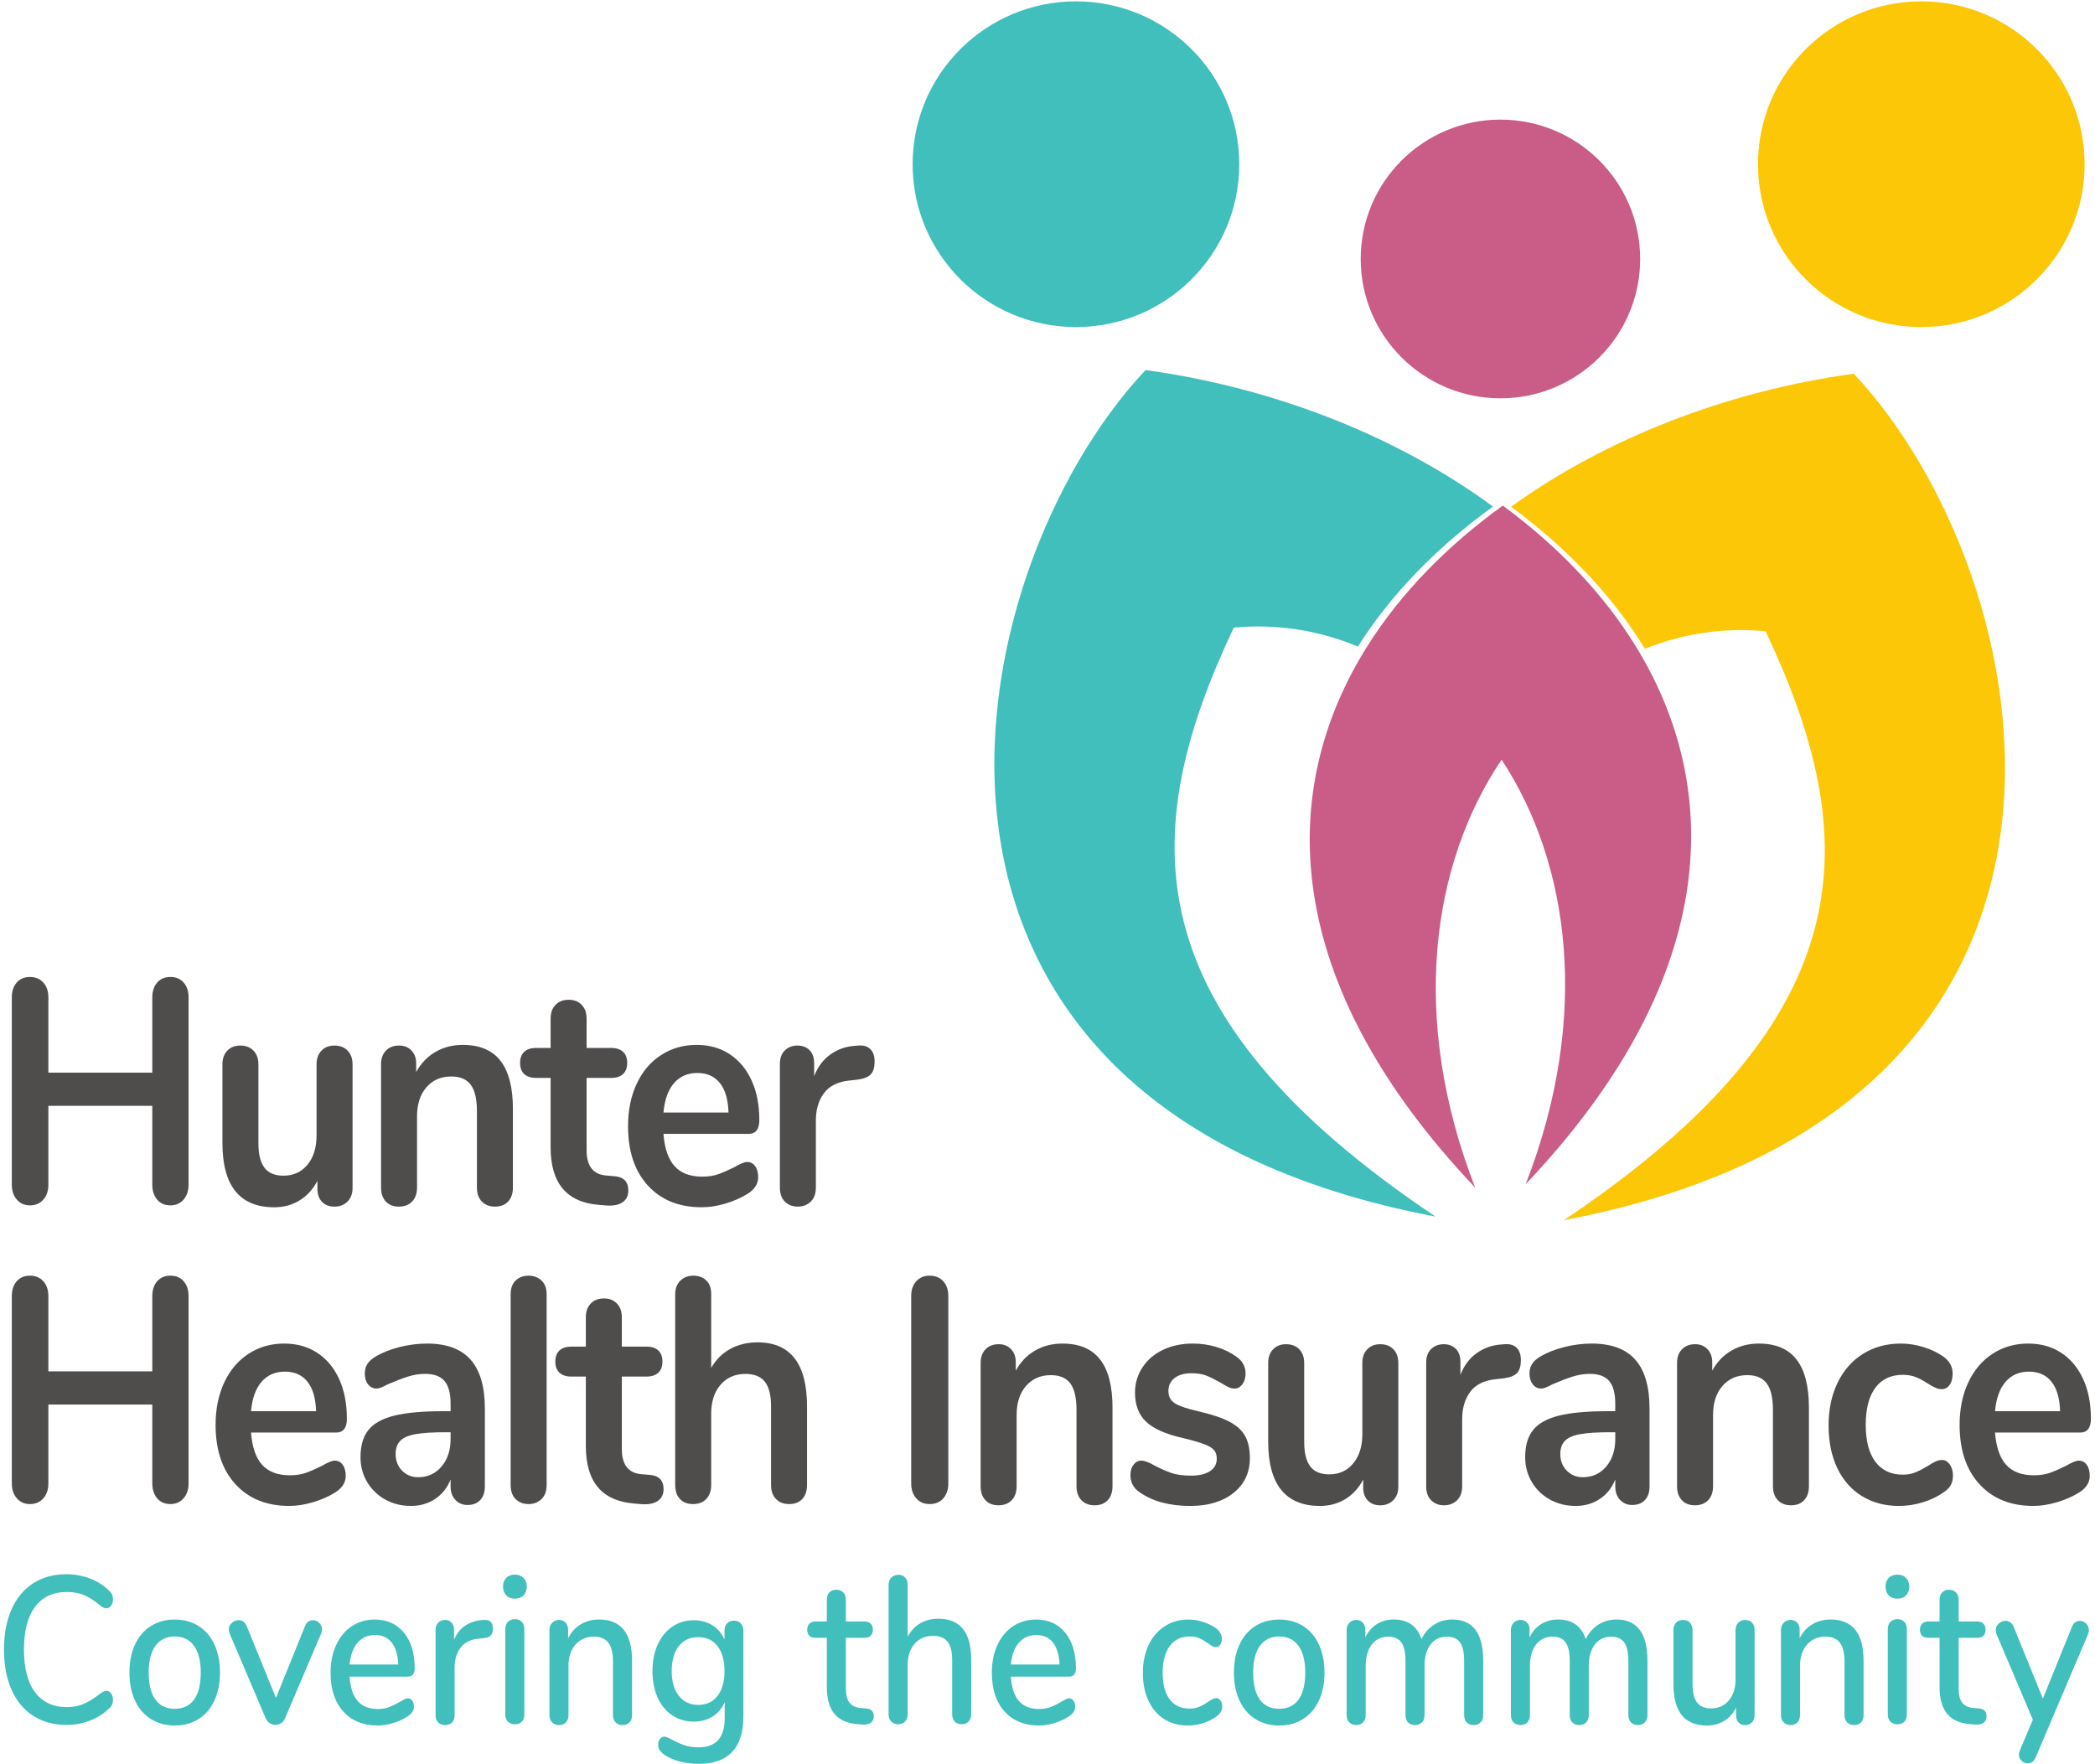<?xml version="1.0" encoding="utf-8"?>
<svg xmlns="http://www.w3.org/2000/svg" xmlns:xlink="http://www.w3.org/1999/xlink" width="114" height="96" viewBox="0 0 114 96">
    <g id="utExTT53uQ6cgyr3kasxR">
        <path id="Path" fill="#c95d87" fill-rule="evenodd" stroke="none" d="M 81.711 41.339 C 85.408 46.958 86.583 55.292 83.019 64.439 C 93.431 53.459 93.898 43.177 89.057 35.242 C 87.274 32.319 84.768 29.715 81.775 27.512 C 78.771 29.679 76.246 32.246 74.424 35.13 C 69.385 43.105 69.73 53.509 80.274 64.628 C 76.67 55.377 77.914 46.96 81.711 41.339"/>
    </g>
    <g id="n24nZj-5y9LusJMgXDLk6">
        <path id="path1" fill="#40bfbc" fill-rule="evenodd" stroke="none" d="M 78.114 66.199 C 61.545 55.109 61.846 45.335 67.137 34.151 C 69.504 33.93 71.792 34.307 73.891 35.184 C 75.712 32.3 78.238 29.733 81.242 27.565 C 76.019 23.721 69.308 21.097 62.336 20.136 C 52.009 31.13 46.053 60.133 78.114 66.199"/>
    </g>
    <g id="n5Ao79YYmcNA8oushmtbw">
        <path id="path2" fill="#fbc707" fill-rule="evenodd" stroke="none" d="M 85.097 66.396 C 101.666 55.306 101.364 45.532 96.074 34.348 C 93.777 34.133 91.554 34.482 89.508 35.304 C 87.724 32.38 85.219 29.776 82.226 27.573 C 87.41 23.831 94.017 21.278 100.874 20.333 C 111.202 31.327 117.158 60.33 85.097 66.396"/>
    </g>
    <g id="FXknf4yiY9RmMPR1Ma8J7">
        <path id="path3" fill="#40bfbc" fill-rule="evenodd" stroke="none" d="M 58.548 0.074 C 63.456 0.074 67.435 4.041 67.435 8.936 C 67.435 13.83 63.456 17.797 58.548 17.797 C 53.64 17.797 49.661 13.83 49.661 8.936 C 49.661 4.041 53.64 0.074 58.548 0.074"/>
    </g>
    <g id="VukTt9xyXXuuNXnVMo4D2">
        <path id="path4" fill="#fbc707" fill-rule="evenodd" stroke="none" d="M 104.548 0.074 C 109.456 0.074 113.435 4.041 113.435 8.936 C 113.435 13.83 109.456 17.797 104.548 17.797 C 99.64 17.797 95.661 13.83 95.661 8.936 C 95.661 4.041 99.64 0.074 104.548 0.074"/>
    </g>
    <g id="bOgtgAOukFkvweUCrqe5K">
        <path id="path5" fill="#c95d87" fill-rule="evenodd" stroke="none" d="M 81.647 6.509 C 85.846 6.509 89.25 9.904 89.25 14.092 C 89.25 18.279 85.846 21.674 81.647 21.674 C 77.448 21.674 74.043 18.279 74.043 14.092 C 74.043 9.904 77.448 6.509 81.647 6.509"/>
    </g>
    <g id="53IxY9SQgeLsQkJZyDrIw">
        <path id="path6" fill="#4f4c4c" stroke="none" d="M 9.995 53.466 C 10.172 53.669 10.261 53.938 10.261 54.273 L 10.261 64.462 C 10.261 64.797 10.169 65.069 9.987 65.278 C 9.804 65.486 9.566 65.59 9.274 65.59 C 8.971 65.59 8.731 65.486 8.553 65.278 C 8.376 65.069 8.287 64.797 8.287 64.462 L 8.287 60.174 L 2.632 60.174 L 2.632 64.462 C 2.632 64.797 2.541 65.069 2.358 65.278 C 2.175 65.486 1.932 65.59 1.63 65.59 C 1.337 65.59 1.099 65.486 0.917 65.278 C 0.734 65.069 0.643 64.797 0.643 64.462 L 0.643 54.273 C 0.643 53.938 0.731 53.669 0.909 53.466 C 1.086 53.264 1.327 53.162 1.63 53.162 C 1.932 53.162 2.175 53.264 2.358 53.466 C 2.541 53.669 2.632 53.938 2.632 54.273 L 2.632 58.369 L 8.287 58.369 L 8.287 54.273 C 8.287 53.938 8.376 53.669 8.553 53.466 C 8.731 53.264 8.971 53.162 9.274 53.162 C 9.577 53.162 9.817 53.264 9.995 53.466"/>
    </g>
    <g id="VXAgA2-3kH3zytMNt1Mr">
        <path id="path7" fill="#4f4c4c" stroke="none" d="M 18.917 57.171 C 19.095 57.357 19.184 57.605 19.184 57.918 L 19.184 64.652 C 19.184 64.953 19.092 65.196 18.91 65.381 C 18.727 65.566 18.489 65.659 18.197 65.659 C 17.915 65.659 17.69 65.572 17.523 65.399 C 17.356 65.225 17.273 64.988 17.273 64.687 L 17.273 64.253 C 17.032 64.716 16.709 65.072 16.301 65.32 C 15.894 65.569 15.434 65.694 14.923 65.694 C 13.043 65.694 12.103 64.525 12.103 62.187 L 12.103 57.918 C 12.103 57.605 12.192 57.357 12.37 57.171 C 12.547 56.986 12.782 56.894 13.074 56.894 C 13.377 56.894 13.617 56.986 13.795 57.171 C 13.972 57.357 14.061 57.605 14.061 57.918 L 14.061 62.205 C 14.061 62.807 14.171 63.252 14.39 63.541 C 14.61 63.831 14.954 63.975 15.424 63.975 C 15.967 63.975 16.403 63.776 16.732 63.377 C 17.061 62.977 17.225 62.448 17.225 61.788 L 17.225 57.918 C 17.225 57.605 17.314 57.357 17.492 57.171 C 17.669 56.986 17.904 56.894 18.197 56.894 C 18.5 56.894 18.74 56.986 18.917 57.171"/>
    </g>
    <g id="RFOSll-pTVeNIqRvyfURd">
        <path id="path8" fill="#4f4c4c" stroke="none" d="M 27.236 57.726 C 27.685 58.304 27.91 59.178 27.91 60.347 L 27.91 64.616 C 27.91 64.941 27.824 65.195 27.651 65.38 C 27.479 65.565 27.241 65.658 26.938 65.658 C 26.636 65.658 26.396 65.565 26.218 65.38 C 26.04 65.195 25.952 64.941 25.952 64.616 L 25.952 60.468 C 25.952 59.809 25.839 59.328 25.615 59.027 C 25.39 58.727 25.038 58.576 24.557 58.576 C 23.993 58.576 23.542 58.773 23.202 59.166 C 22.863 59.56 22.693 60.086 22.693 60.746 L 22.693 64.616 C 22.693 64.941 22.605 65.195 22.427 65.38 C 22.249 65.565 22.009 65.658 21.706 65.658 C 21.404 65.658 21.166 65.565 20.994 65.38 C 20.821 65.195 20.735 64.941 20.735 64.616 L 20.735 57.899 C 20.735 57.599 20.824 57.356 21.002 57.17 C 21.179 56.985 21.419 56.893 21.722 56.893 C 21.993 56.893 22.216 56.982 22.388 57.162 C 22.56 57.341 22.646 57.575 22.646 57.865 L 22.646 58.333 C 22.907 57.859 23.257 57.494 23.696 57.24 C 24.134 56.985 24.63 56.858 25.184 56.858 C 26.103 56.858 26.787 57.147 27.236 57.726"/>
    </g>
    <g id="hBk3dkMLSOaOgXyhMF4oL">
        <path id="path9" fill="#4f4c4c" stroke="none" d="M 34.191 64.782 C 34.191 65.06 34.089 65.271 33.886 65.416 C 33.682 65.56 33.392 65.621 33.016 65.598 L 32.593 65.563 C 30.839 65.424 29.962 64.383 29.962 62.439 L 29.962 58.655 L 29.178 58.655 C 28.896 58.655 28.68 58.586 28.528 58.447 C 28.377 58.308 28.301 58.105 28.301 57.839 C 28.301 57.573 28.377 57.37 28.528 57.232 C 28.68 57.093 28.896 57.023 29.178 57.023 L 29.962 57.023 L 29.962 55.426 C 29.962 55.114 30.05 54.865 30.228 54.68 C 30.405 54.495 30.646 54.402 30.949 54.402 C 31.241 54.402 31.476 54.495 31.653 54.68 C 31.831 54.865 31.92 55.114 31.92 55.426 L 31.92 57.023 L 33.251 57.023 C 33.533 57.023 33.75 57.093 33.901 57.232 C 34.053 57.37 34.129 57.573 34.129 57.839 C 34.129 58.105 34.053 58.308 33.901 58.447 C 33.75 58.586 33.533 58.655 33.251 58.655 L 31.92 58.655 L 31.92 62.595 C 31.92 63.451 32.275 63.908 32.985 63.966 L 33.408 64.001 C 33.93 64.036 34.191 64.296 34.191 64.782"/>
    </g>
    <g id="3LOpvCH8xM-pk8q2cjmw2">
        <path id="path10" fill="#4f4c4c" stroke="none" d="M 36.674 58.941 C 36.355 59.312 36.164 59.844 36.102 60.538 L 39.642 60.538 C 39.621 59.832 39.464 59.297 39.172 58.933 C 38.879 58.568 38.472 58.386 37.95 58.386 C 37.418 58.386 36.992 58.571 36.674 58.941 Z M 41.091 63.454 C 41.201 63.605 41.256 63.807 41.256 64.062 C 41.256 64.42 41.062 64.721 40.676 64.964 C 40.321 65.184 39.919 65.361 39.47 65.493 C 39.02 65.627 38.592 65.693 38.185 65.693 C 36.953 65.693 35.977 65.3 35.256 64.513 C 34.535 63.726 34.175 62.65 34.175 61.284 C 34.175 60.417 34.332 59.647 34.645 58.976 C 34.958 58.305 35.399 57.784 35.968 57.414 C 36.538 57.043 37.183 56.858 37.903 56.858 C 38.592 56.858 39.193 57.026 39.705 57.362 C 40.216 57.698 40.613 58.172 40.895 58.785 C 41.177 59.399 41.318 60.121 41.318 60.955 C 41.318 61.452 41.12 61.701 40.723 61.701 L 36.102 61.701 C 36.164 62.499 36.368 63.087 36.713 63.463 C 37.057 63.839 37.559 64.027 38.216 64.027 C 38.551 64.027 38.845 63.981 39.102 63.888 C 39.357 63.795 39.647 63.668 39.971 63.506 C 40.284 63.321 40.514 63.229 40.66 63.229 C 40.838 63.229 40.981 63.304 41.091 63.454"/>
    </g>
    <g id="aMCsVPuxtlfe3vzEgDsvp">
        <path id="path11" fill="#4f4c4c" stroke="none" d="M 47.356 57.084 C 47.513 57.234 47.592 57.46 47.592 57.761 C 47.592 58.073 47.523 58.305 47.388 58.455 C 47.252 58.605 47.007 58.704 46.651 58.75 L 46.182 58.802 C 45.565 58.871 45.114 59.103 44.827 59.496 C 44.539 59.89 44.396 60.381 44.396 60.972 L 44.396 64.617 C 44.396 64.952 44.302 65.21 44.114 65.389 C 43.926 65.568 43.691 65.658 43.409 65.658 C 43.127 65.658 42.894 65.568 42.712 65.389 C 42.529 65.21 42.438 64.952 42.438 64.617 L 42.438 57.899 C 42.438 57.576 42.529 57.327 42.712 57.153 C 42.894 56.98 43.122 56.893 43.393 56.893 C 43.665 56.893 43.884 56.977 44.051 57.144 C 44.218 57.312 44.302 57.552 44.302 57.865 L 44.302 58.559 C 44.5 58.05 44.795 57.656 45.187 57.379 C 45.579 57.101 46.014 56.945 46.495 56.91 L 46.714 56.893 C 46.986 56.87 47.2 56.933 47.356 57.084"/>
    </g>
    <g id="JEkAoUwXgz4ar7WhHuyVc">
        <path id="path12" fill="#4f4c4c" stroke="none" d="M 9.995 69.72 C 10.172 69.923 10.261 70.192 10.261 70.527 L 10.261 80.716 C 10.261 81.052 10.169 81.324 9.987 81.532 C 9.804 81.74 9.566 81.844 9.274 81.844 C 8.971 81.844 8.731 81.74 8.553 81.532 C 8.376 81.324 8.287 81.052 8.287 80.716 L 8.287 76.429 L 2.632 76.429 L 2.632 80.716 C 2.632 81.052 2.541 81.324 2.358 81.532 C 2.175 81.74 1.932 81.844 1.63 81.844 C 1.337 81.844 1.099 81.74 0.917 81.532 C 0.734 81.324 0.643 81.052 0.643 80.716 L 0.643 70.527 C 0.643 70.192 0.731 69.923 0.909 69.72 C 1.086 69.518 1.327 69.416 1.63 69.416 C 1.932 69.416 2.175 69.518 2.358 69.72 C 2.541 69.923 2.632 70.192 2.632 70.527 L 2.632 74.624 L 8.287 74.624 L 8.287 70.527 C 8.287 70.192 8.376 69.923 8.553 69.72 C 8.731 69.518 8.971 69.416 9.274 69.416 C 9.577 69.416 9.817 69.518 9.995 69.72"/>
    </g>
    <g id="4TjKYLaGWcmZllSR-j0U">
        <path id="path13" fill="#4f4c4c" stroke="none" d="M 14.231 75.193 C 13.912 75.563 13.722 76.096 13.659 76.79 L 17.199 76.79 C 17.178 76.084 17.022 75.549 16.729 75.184 C 16.437 74.819 16.03 74.637 15.508 74.637 C 14.975 74.637 14.549 74.823 14.231 75.193 Z M 18.648 79.706 C 18.758 79.856 18.813 80.059 18.813 80.313 C 18.813 80.672 18.619 80.973 18.233 81.216 C 17.878 81.436 17.476 81.612 17.027 81.745 C 16.578 81.878 16.15 81.945 15.742 81.945 C 14.51 81.945 13.534 81.551 12.813 80.764 C 12.093 79.978 11.732 78.902 11.732 77.536 C 11.732 76.668 11.889 75.899 12.202 75.227 C 12.516 74.557 12.957 74.036 13.526 73.665 C 14.095 73.295 14.74 73.11 15.461 73.11 C 16.15 73.11 16.75 73.278 17.262 73.613 C 17.774 73.949 18.171 74.423 18.453 75.037 C 18.734 75.65 18.875 76.373 18.875 77.206 C 18.875 77.704 18.677 77.953 18.28 77.953 L 13.659 77.953 C 13.722 78.751 13.925 79.339 14.27 79.715 C 14.615 80.091 15.116 80.278 15.774 80.278 C 16.108 80.278 16.403 80.232 16.659 80.14 C 16.915 80.047 17.205 79.92 17.528 79.758 C 17.842 79.573 18.071 79.48 18.218 79.48 C 18.395 79.48 18.539 79.555 18.648 79.706"/>
    </g>
    <g id="C7fOAoBt79Tc5qV66rdP">
        <path id="path14" fill="#4f4c4c" stroke="none" d="M 24.026 79.801 C 24.355 79.414 24.519 78.913 24.519 78.3 L 24.519 77.935 L 24.238 77.935 C 23.538 77.935 22.995 77.97 22.609 78.04 C 22.222 78.109 21.945 78.23 21.778 78.404 C 21.611 78.578 21.528 78.815 21.528 79.116 C 21.528 79.486 21.645 79.79 21.88 80.027 C 22.115 80.264 22.405 80.383 22.749 80.383 C 23.272 80.383 23.697 80.189 24.026 79.801 Z M 25.608 73.987 C 26.125 74.571 26.384 75.459 26.384 76.651 L 26.384 80.886 C 26.384 81.199 26.3 81.445 26.133 81.624 C 25.966 81.803 25.736 81.893 25.444 81.893 C 25.172 81.893 24.95 81.8 24.778 81.615 C 24.606 81.43 24.519 81.187 24.519 80.886 L 24.519 80.504 C 24.342 80.956 24.062 81.309 23.681 81.563 C 23.3 81.817 22.859 81.945 22.358 81.945 C 21.846 81.945 21.381 81.829 20.964 81.598 C 20.546 81.366 20.217 81.048 19.977 80.643 C 19.736 80.238 19.617 79.787 19.617 79.289 C 19.617 78.664 19.76 78.173 20.047 77.814 C 20.334 77.455 20.802 77.195 21.449 77.033 C 22.097 76.871 22.99 76.79 24.128 76.79 L 24.519 76.79 L 24.519 76.39 C 24.519 75.824 24.41 75.41 24.191 75.15 C 23.971 74.889 23.616 74.759 23.126 74.759 C 22.822 74.759 22.514 74.808 22.201 74.906 C 21.888 75.005 21.517 75.147 21.089 75.332 C 20.817 75.483 20.619 75.558 20.494 75.558 C 20.306 75.558 20.152 75.483 20.031 75.332 C 19.911 75.181 19.851 74.985 19.851 74.742 C 19.851 74.545 19.896 74.375 19.985 74.23 C 20.073 74.085 20.222 73.949 20.431 73.822 C 20.796 73.602 21.233 73.429 21.739 73.301 C 22.246 73.174 22.744 73.11 23.235 73.11 C 24.3 73.11 25.091 73.402 25.608 73.987"/>
    </g>
    <g id="UytaSrKhfV4PiXTqdxnxt">
        <path id="path15" fill="#4f4c4c" stroke="none" d="M 28.061 81.575 C 27.878 81.396 27.787 81.138 27.787 80.803 L 27.787 70.441 C 27.787 70.105 27.878 69.85 28.061 69.677 C 28.244 69.503 28.476 69.416 28.758 69.416 C 29.04 69.416 29.275 69.503 29.463 69.677 C 29.651 69.85 29.745 70.105 29.745 70.441 L 29.745 80.803 C 29.745 81.138 29.651 81.396 29.463 81.575 C 29.275 81.755 29.04 81.844 28.758 81.844 C 28.476 81.844 28.244 81.755 28.061 81.575"/>
    </g>
    <g id="-LnucJneid1HaxSs9XZEB">
        <path id="path16" fill="#4f4c4c" stroke="none" d="M 36.109 81.034 C 36.109 81.311 36.007 81.523 35.803 81.667 C 35.6 81.812 35.31 81.873 34.934 81.85 L 34.511 81.815 C 32.756 81.676 31.879 80.634 31.879 78.69 L 31.879 74.907 L 31.096 74.907 C 30.814 74.907 30.597 74.837 30.446 74.698 C 30.295 74.559 30.219 74.357 30.219 74.091 C 30.219 73.825 30.295 73.622 30.446 73.483 C 30.597 73.344 30.814 73.275 31.096 73.275 L 31.879 73.275 L 31.879 71.678 C 31.879 71.366 31.968 71.117 32.146 70.932 C 32.323 70.747 32.563 70.654 32.866 70.654 C 33.158 70.654 33.393 70.747 33.571 70.932 C 33.749 71.117 33.837 71.366 33.837 71.678 L 33.837 73.275 L 35.169 73.275 C 35.451 73.275 35.667 73.344 35.819 73.483 C 35.97 73.622 36.046 73.825 36.046 74.091 C 36.046 74.357 35.97 74.559 35.819 74.698 C 35.667 74.837 35.451 74.907 35.169 74.907 L 33.837 74.907 L 33.837 78.847 C 33.837 79.703 34.192 80.16 34.902 80.218 L 35.325 80.253 C 35.848 80.287 36.109 80.548 36.109 81.034"/>
    </g>
    <g id="cWxFrWFON2C7x2XTbwIbd">
        <path id="path17" fill="#4f4c4c" stroke="none" d="M 43.915 76.533 L 43.915 80.803 C 43.915 81.127 43.829 81.382 43.657 81.567 C 43.485 81.752 43.247 81.844 42.944 81.844 C 42.641 81.844 42.401 81.752 42.224 81.567 C 42.046 81.382 41.957 81.127 41.957 80.803 L 41.957 76.533 C 41.957 75.92 41.845 75.471 41.62 75.188 C 41.396 74.904 41.043 74.762 40.563 74.762 C 39.999 74.762 39.547 74.959 39.208 75.352 C 38.868 75.746 38.699 76.273 38.699 76.932 L 38.699 80.803 C 38.699 81.127 38.61 81.382 38.433 81.567 C 38.255 81.752 38.015 81.844 37.712 81.844 C 37.409 81.844 37.172 81.752 36.999 81.567 C 36.827 81.382 36.741 81.127 36.741 80.803 L 36.741 70.423 C 36.741 70.122 36.832 69.88 37.015 69.694 C 37.198 69.509 37.435 69.416 37.728 69.416 C 38.02 69.416 38.255 69.503 38.433 69.677 C 38.61 69.85 38.699 70.088 38.699 70.388 L 38.699 74.433 C 38.96 73.982 39.307 73.637 39.74 73.4 C 40.174 73.163 40.667 73.044 41.221 73.044 C 43.017 73.044 43.915 74.207 43.915 76.533"/>
    </g>
    <g id="12l2SAW0nfCpLI2N2qzvC">
        <path id="path18" fill="#4f4c4c" stroke="none" d="M 49.857 81.532 C 49.674 81.324 49.583 81.052 49.583 80.716 L 49.583 70.527 C 49.583 70.192 49.674 69.923 49.857 69.72 C 50.039 69.518 50.282 69.416 50.585 69.416 C 50.899 69.416 51.146 69.518 51.329 69.72 C 51.512 69.923 51.603 70.192 51.603 70.527 L 51.603 80.716 C 51.603 81.052 51.512 81.324 51.329 81.532 C 51.146 81.74 50.899 81.844 50.585 81.844 C 50.282 81.844 50.039 81.74 49.857 81.532"/>
    </g>
    <g id="nYTiQHQqWse6t61lojTlz">
        <path id="path19" fill="#4f4c4c" stroke="none" d="M 59.863 73.978 C 60.312 74.556 60.537 75.43 60.537 76.599 L 60.537 80.869 C 60.537 81.193 60.45 81.447 60.278 81.632 C 60.106 81.817 59.868 81.91 59.565 81.91 C 59.262 81.91 59.022 81.817 58.845 81.632 C 58.667 81.447 58.578 81.193 58.578 80.869 L 58.578 76.72 C 58.578 76.061 58.466 75.58 58.242 75.28 C 58.017 74.979 57.664 74.828 57.184 74.828 C 56.62 74.828 56.169 75.025 55.829 75.418 C 55.49 75.812 55.32 76.338 55.32 76.998 L 55.32 80.869 C 55.32 81.193 55.231 81.447 55.054 81.632 C 54.876 81.817 54.636 81.91 54.333 81.91 C 54.03 81.91 53.793 81.817 53.62 81.632 C 53.448 81.447 53.362 81.193 53.362 80.869 L 53.362 74.151 C 53.362 73.851 53.451 73.607 53.628 73.422 C 53.806 73.238 54.046 73.144 54.349 73.144 C 54.62 73.144 54.842 73.234 55.015 73.414 C 55.187 73.593 55.273 73.828 55.273 74.117 L 55.273 74.585 C 55.534 74.111 55.884 73.746 56.323 73.492 C 56.761 73.238 57.257 73.11 57.811 73.11 C 58.73 73.11 59.414 73.399 59.863 73.978"/>
    </g>
    <g id="RrON1x7LkTyoIA-nMudE">
        <path id="path20" fill="#4f4c4c" stroke="none" d="M 62.013 81.199 C 61.678 80.979 61.512 80.666 61.512 80.261 C 61.512 80.03 61.569 79.842 61.684 79.697 C 61.799 79.553 61.94 79.48 62.107 79.48 C 62.284 79.48 62.53 79.573 62.843 79.758 C 63.177 79.931 63.483 80.064 63.759 80.157 C 64.036 80.25 64.389 80.296 64.817 80.296 C 65.256 80.296 65.598 80.215 65.843 80.053 C 66.088 79.891 66.211 79.665 66.211 79.376 C 66.211 79.179 66.161 79.023 66.062 78.907 C 65.963 78.792 65.786 78.684 65.53 78.586 C 65.274 78.488 64.885 78.375 64.363 78.248 C 63.433 78.04 62.767 77.744 62.365 77.363 C 61.963 76.981 61.762 76.454 61.762 75.783 C 61.762 75.274 61.898 74.814 62.17 74.403 C 62.441 73.992 62.815 73.674 63.29 73.449 C 63.765 73.223 64.305 73.11 64.911 73.11 C 65.35 73.11 65.773 73.171 66.18 73.292 C 66.587 73.414 66.953 73.59 67.276 73.822 C 67.61 74.053 67.778 74.36 67.778 74.742 C 67.778 74.973 67.72 75.167 67.606 75.323 C 67.49 75.479 67.35 75.558 67.182 75.558 C 67.068 75.558 66.955 75.531 66.845 75.479 C 66.736 75.427 66.597 75.349 66.431 75.245 C 66.127 75.072 65.866 74.941 65.647 74.855 C 65.428 74.768 65.156 74.724 64.833 74.724 C 64.446 74.724 64.141 74.811 63.916 74.985 C 63.691 75.158 63.579 75.396 63.579 75.696 C 63.579 75.986 63.694 76.206 63.924 76.356 C 64.154 76.507 64.598 76.657 65.256 76.807 C 65.955 76.969 66.503 77.154 66.901 77.363 C 67.297 77.571 67.582 77.831 67.754 78.144 C 67.926 78.456 68.012 78.855 68.012 79.341 C 68.012 80.128 67.718 80.759 67.127 81.233 C 66.538 81.708 65.751 81.945 64.77 81.945 C 63.632 81.945 62.713 81.696 62.013 81.199"/>
    </g>
    <g id="snwogorQ3cASD-N8FtbVK">
        <path id="path21" fill="#4f4c4c" stroke="none" d="M 75.824 73.423 C 76.001 73.608 76.09 73.857 76.09 74.169 L 76.09 80.904 C 76.09 81.205 75.998 81.448 75.816 81.633 C 75.633 81.818 75.395 81.911 75.103 81.911 C 74.821 81.911 74.596 81.824 74.43 81.65 C 74.262 81.477 74.179 81.24 74.179 80.939 L 74.179 80.505 C 73.938 80.968 73.615 81.324 73.208 81.572 C 72.8 81.821 72.341 81.945 71.829 81.945 C 69.949 81.945 69.009 80.777 69.009 78.439 L 69.009 74.169 C 69.009 73.857 69.098 73.608 69.276 73.423 C 69.453 73.238 69.688 73.145 69.981 73.145 C 70.283 73.145 70.524 73.238 70.701 73.423 C 70.879 73.608 70.968 73.857 70.968 74.169 L 70.968 78.456 C 70.968 79.058 71.077 79.504 71.296 79.793 C 71.516 80.082 71.86 80.227 72.331 80.227 C 72.873 80.227 73.31 80.027 73.638 79.628 C 73.967 79.229 74.132 78.7 74.132 78.04 L 74.132 74.169 C 74.132 73.857 74.22 73.608 74.398 73.423 C 74.576 73.238 74.811 73.145 75.103 73.145 C 75.406 73.145 75.646 73.238 75.824 73.423"/>
    </g>
    <g id="gkesMJwM3PHFH7DWfbXuJ">
        <path id="path22" fill="#4f4c4c" stroke="none" d="M 82.525 73.336 C 82.681 73.486 82.759 73.712 82.759 74.013 C 82.759 74.325 82.691 74.557 82.556 74.707 C 82.42 74.857 82.174 74.956 81.82 75.002 L 81.35 75.054 C 80.733 75.123 80.282 75.355 79.995 75.748 C 79.707 76.142 79.564 76.634 79.564 77.224 L 79.564 80.869 C 79.564 81.204 79.47 81.462 79.282 81.641 C 79.094 81.82 78.859 81.91 78.577 81.91 C 78.295 81.91 78.062 81.82 77.88 81.641 C 77.697 81.462 77.606 81.204 77.606 80.869 L 77.606 74.151 C 77.606 73.828 77.697 73.579 77.88 73.405 C 78.062 73.232 78.29 73.145 78.561 73.145 C 78.833 73.145 79.052 73.229 79.219 73.396 C 79.386 73.564 79.47 73.804 79.47 74.117 L 79.47 74.811 C 79.668 74.302 79.963 73.908 80.355 73.631 C 80.747 73.353 81.182 73.197 81.663 73.162 L 81.882 73.145 C 82.154 73.122 82.368 73.185 82.525 73.336"/>
    </g>
    <g id="zcI7k-9ejvPkiaSjYX3u">
        <path id="path23" fill="#4f4c4c" stroke="none" d="M 87.403 79.801 C 87.731 79.414 87.896 78.913 87.896 78.3 L 87.896 77.935 L 87.614 77.935 C 86.914 77.935 86.371 77.97 85.985 78.04 C 85.599 78.109 85.322 78.23 85.155 78.404 C 84.988 78.578 84.904 78.815 84.904 79.116 C 84.904 79.486 85.022 79.79 85.257 80.027 C 85.492 80.264 85.781 80.383 86.126 80.383 C 86.648 80.383 87.074 80.189 87.403 79.801 Z M 88.985 73.987 C 89.501 74.571 89.76 75.459 89.76 76.651 L 89.76 80.886 C 89.76 81.199 89.677 81.445 89.51 81.624 C 89.342 81.803 89.112 81.893 88.82 81.893 C 88.549 81.893 88.327 81.8 88.155 81.615 C 87.982 81.43 87.896 81.187 87.896 80.886 L 87.896 80.504 C 87.718 80.956 87.439 81.309 87.058 81.563 C 86.677 81.817 86.236 81.945 85.734 81.945 C 85.223 81.945 84.758 81.829 84.34 81.598 C 83.922 81.366 83.593 81.048 83.353 80.643 C 83.113 80.238 82.993 79.787 82.993 79.289 C 82.993 78.664 83.136 78.173 83.424 77.814 C 83.711 77.455 84.178 77.195 84.826 77.033 C 85.473 76.871 86.366 76.79 87.504 76.79 L 87.896 76.79 L 87.896 76.39 C 87.896 75.824 87.786 75.41 87.567 75.15 C 87.348 74.889 86.993 74.759 86.502 74.759 C 86.199 74.759 85.891 74.808 85.578 74.906 C 85.264 75.005 84.893 75.147 84.465 75.332 C 84.194 75.483 83.996 75.558 83.87 75.558 C 83.682 75.558 83.528 75.483 83.408 75.332 C 83.288 75.181 83.228 74.985 83.228 74.742 C 83.228 74.545 83.272 74.375 83.361 74.23 C 83.45 74.085 83.599 73.949 83.808 73.822 C 84.173 73.602 84.609 73.429 85.116 73.301 C 85.622 73.174 86.121 73.11 86.611 73.11 C 87.677 73.11 88.468 73.402 88.985 73.987"/>
    </g>
    <g id="0dIuFUJVLPgi02eGrbyN">
        <path id="path24" fill="#4f4c4c" stroke="none" d="M 97.759 73.978 C 98.208 74.556 98.433 75.43 98.433 76.599 L 98.433 80.869 C 98.433 81.193 98.347 81.447 98.174 81.632 C 98.002 81.817 97.765 81.91 97.462 81.91 C 97.159 81.91 96.918 81.817 96.741 81.632 C 96.563 81.447 96.475 81.193 96.475 80.869 L 96.475 76.72 C 96.475 76.061 96.363 75.58 96.138 75.28 C 95.913 74.979 95.561 74.828 95.081 74.828 C 94.517 74.828 94.065 75.025 93.726 75.418 C 93.386 75.812 93.216 76.338 93.216 76.998 L 93.216 80.869 C 93.216 81.193 93.128 81.447 92.95 81.632 C 92.772 81.817 92.533 81.91 92.23 81.91 C 91.927 81.91 91.689 81.817 91.517 81.632 C 91.344 81.447 91.258 81.193 91.258 80.869 L 91.258 74.151 C 91.258 73.851 91.347 73.607 91.525 73.422 C 91.702 73.238 91.942 73.144 92.245 73.144 C 92.517 73.144 92.739 73.234 92.911 73.414 C 93.083 73.593 93.17 73.828 93.17 74.117 L 93.17 74.585 C 93.43 74.111 93.78 73.746 94.219 73.492 C 94.658 73.238 95.154 73.11 95.707 73.11 C 96.626 73.11 97.31 73.399 97.759 73.978"/>
    </g>
    <g id="RBEofApZ-YD7Cepn-Gs1">
        <path id="path25" fill="#4f4c4c" stroke="none" d="M 101.312 81.407 C 100.732 81.048 100.286 80.539 99.973 79.879 C 99.66 79.22 99.503 78.45 99.503 77.571 C 99.503 76.692 99.667 75.913 99.996 75.236 C 100.325 74.559 100.787 74.036 101.383 73.665 C 101.978 73.295 102.662 73.11 103.435 73.11 C 103.842 73.11 104.252 73.174 104.664 73.301 C 105.077 73.429 105.44 73.602 105.753 73.822 C 106.087 74.065 106.254 74.371 106.254 74.742 C 106.254 74.997 106.199 75.202 106.09 75.358 C 105.98 75.514 105.837 75.592 105.659 75.592 C 105.544 75.592 105.424 75.563 105.299 75.505 C 105.173 75.448 105.048 75.378 104.923 75.297 C 104.693 75.147 104.474 75.028 104.265 74.941 C 104.056 74.855 103.816 74.811 103.544 74.811 C 102.897 74.811 102.398 75.045 102.048 75.514 C 101.698 75.983 101.524 76.657 101.524 77.536 C 101.524 78.404 101.698 79.072 102.048 79.541 C 102.398 80.01 102.897 80.244 103.544 80.244 C 103.805 80.244 104.038 80.2 104.241 80.114 C 104.445 80.027 104.672 79.909 104.923 79.758 C 105.079 79.654 105.215 79.576 105.33 79.524 C 105.445 79.472 105.56 79.445 105.675 79.445 C 105.842 79.445 105.983 79.526 106.098 79.688 C 106.213 79.851 106.27 80.053 106.27 80.296 C 106.27 80.493 106.231 80.663 106.153 80.808 C 106.074 80.953 105.946 81.083 105.769 81.199 C 105.445 81.43 105.069 81.612 104.641 81.745 C 104.212 81.878 103.774 81.945 103.325 81.945 C 102.562 81.945 101.892 81.765 101.312 81.407"/>
    </g>
    <g id="WKlu1McAtHaodQ7BZaUh">
        <path id="path26" fill="#4f4c4c" stroke="none" d="M 109.132 75.193 C 108.813 75.563 108.623 76.096 108.56 76.79 L 112.1 76.79 C 112.079 76.084 111.923 75.549 111.63 75.184 C 111.338 74.819 110.931 74.637 110.409 74.637 C 109.876 74.637 109.45 74.823 109.132 75.193 Z M 113.55 79.706 C 113.659 79.856 113.714 80.059 113.714 80.313 C 113.714 80.672 113.521 80.973 113.134 81.216 C 112.779 81.436 112.377 81.612 111.928 81.745 C 111.479 81.878 111.051 81.945 110.643 81.945 C 109.411 81.945 108.435 81.551 107.714 80.764 C 106.994 79.978 106.633 78.902 106.633 77.536 C 106.633 76.668 106.79 75.899 107.103 75.227 C 107.417 74.557 107.858 74.036 108.427 73.665 C 108.996 73.295 109.641 73.11 110.362 73.11 C 111.051 73.11 111.651 73.278 112.163 73.613 C 112.675 73.949 113.071 74.423 113.353 75.037 C 113.636 75.65 113.777 76.373 113.777 77.206 C 113.777 77.704 113.578 77.953 113.181 77.953 L 108.56 77.953 C 108.623 78.751 108.826 79.339 109.171 79.715 C 109.516 80.091 110.017 80.278 110.675 80.278 C 111.009 80.278 111.304 80.232 111.56 80.14 C 111.816 80.047 112.106 79.92 112.429 79.758 C 112.743 79.573 112.972 79.48 113.119 79.48 C 113.296 79.48 113.44 79.555 113.55 79.706"/>
    </g>
    <g id="k-C4pN3BqNdBcxU92yEoH">
        <path id="path27" fill="#40bfbc" stroke="none" d="M 1.807 93.365 C 1.293 93.035 0.9 92.561 0.626 91.943 C 0.353 91.326 0.216 90.596 0.216 89.754 C 0.216 88.92 0.353 88.195 0.626 87.577 C 0.9 86.959 1.293 86.485 1.807 86.155 C 2.32 85.825 2.922 85.661 3.613 85.661 C 4.064 85.661 4.492 85.738 4.896 85.894 C 5.3 86.049 5.652 86.274 5.953 86.57 C 6.083 86.684 6.148 86.835 6.148 87.025 C 6.148 87.161 6.114 87.277 6.045 87.372 C 5.977 87.467 5.895 87.514 5.799 87.514 C 5.683 87.514 5.57 87.465 5.46 87.366 C 5.132 87.093 4.832 86.902 4.562 86.792 C 4.292 86.682 3.986 86.627 3.644 86.627 C 2.891 86.627 2.313 86.896 1.909 87.434 C 1.505 87.973 1.304 88.746 1.304 89.754 C 1.304 90.77 1.505 91.547 1.909 92.085 C 2.313 92.624 2.891 92.893 3.644 92.893 C 3.972 92.893 4.271 92.836 4.542 92.722 C 4.812 92.609 5.118 92.419 5.46 92.154 C 5.597 92.055 5.71 92.006 5.799 92.006 C 5.895 92.006 5.977 92.053 6.045 92.148 C 6.114 92.243 6.148 92.358 6.148 92.495 C 6.148 92.685 6.083 92.836 5.953 92.95 C 5.652 93.245 5.3 93.471 4.896 93.627 C 4.492 93.782 4.064 93.86 3.613 93.86 C 2.922 93.86 2.32 93.695 1.807 93.365"/>
    </g>
    <g id="HtFFGeROMSPESPB7xKej">
        <path id="path28" fill="#40bfbc" stroke="none" d="M 10.56 92.483 C 10.802 92.15 10.924 91.661 10.924 91.016 C 10.924 90.379 10.801 89.892 10.554 89.555 C 10.308 89.218 9.959 89.049 9.508 89.049 C 9.056 89.049 8.707 89.218 8.461 89.555 C 8.214 89.892 8.091 90.379 8.091 91.016 C 8.091 91.661 8.213 92.15 8.456 92.483 C 8.698 92.817 9.049 92.984 9.508 92.984 C 9.966 92.984 10.317 92.817 10.56 92.483 Z M 8.209 93.54 C 7.836 93.306 7.549 92.971 7.347 92.535 C 7.145 92.098 7.044 91.592 7.044 91.016 C 7.044 90.433 7.145 89.923 7.347 89.487 C 7.549 89.051 7.836 88.715 8.209 88.48 C 8.582 88.245 9.015 88.128 9.508 88.128 C 10 88.128 10.433 88.245 10.806 88.48 C 11.179 88.715 11.466 89.051 11.668 89.487 C 11.87 89.923 11.971 90.433 11.971 91.016 C 11.971 91.592 11.87 92.098 11.668 92.535 C 11.466 92.971 11.179 93.306 10.806 93.54 C 10.433 93.776 10 93.893 9.508 93.893 C 9.015 93.893 8.582 93.776 8.209 93.54"/>
    </g>
    <g id="1YTcYKavraSYKfN1nmjeN">
        <path id="path29" fill="#40bfbc" stroke="none" d="M 16.776 88.241 C 16.854 88.188 16.938 88.162 17.027 88.162 C 17.157 88.162 17.272 88.211 17.371 88.31 C 17.47 88.408 17.52 88.526 17.52 88.662 C 17.52 88.738 17.506 88.81 17.479 88.878 L 15.518 93.484 C 15.471 93.605 15.397 93.698 15.298 93.763 C 15.199 93.827 15.094 93.859 14.985 93.859 C 14.875 93.859 14.771 93.827 14.672 93.763 C 14.572 93.698 14.499 93.605 14.451 93.484 L 12.491 88.878 C 12.463 88.818 12.45 88.746 12.45 88.662 C 12.45 88.526 12.504 88.408 12.614 88.31 C 12.723 88.211 12.847 88.162 12.983 88.162 C 13.182 88.162 13.329 88.268 13.425 88.48 L 15.016 92.392 L 16.596 88.491 C 16.637 88.378 16.697 88.294 16.776 88.241"/>
    </g>
    <g id="cSEBpBHrAkxq8MHowFJLI">
        <path id="path30" fill="#40bfbc" stroke="none" d="M 19.456 89.39 C 19.216 89.671 19.072 90.065 19.025 90.573 L 21.673 90.573 C 21.652 90.057 21.534 89.661 21.318 89.384 C 21.103 89.108 20.8 88.969 20.41 88.969 C 20.013 88.969 19.695 89.109 19.456 89.39 Z M 22.432 92.54 C 22.494 92.623 22.524 92.73 22.524 92.859 C 22.524 93.078 22.401 93.264 22.155 93.415 C 21.915 93.567 21.654 93.685 21.37 93.768 C 21.086 93.851 20.814 93.893 20.554 93.893 C 19.76 93.893 19.134 93.637 18.676 93.126 C 18.217 92.614 17.988 91.915 17.988 91.027 C 17.988 90.459 18.089 89.955 18.291 89.515 C 18.493 89.075 18.777 88.734 19.143 88.491 C 19.509 88.249 19.924 88.128 20.39 88.128 C 21.06 88.128 21.59 88.366 21.981 88.844 C 22.37 89.322 22.565 89.966 22.565 90.777 C 22.565 91.081 22.442 91.232 22.196 91.232 L 19.025 91.232 C 19.093 92.408 19.603 92.995 20.554 92.995 C 20.807 92.995 21.026 92.957 21.211 92.881 C 21.395 92.805 21.59 92.707 21.796 92.586 C 21.816 92.57 21.873 92.538 21.965 92.489 C 22.057 92.44 22.134 92.415 22.196 92.415 C 22.292 92.415 22.37 92.457 22.432 92.54"/>
    </g>
    <g id="aVNthHreviK3ZUA1lLVlf">
        <path id="path31" fill="#40bfbc" stroke="none" d="M 26.822 88.615 C 26.822 88.782 26.784 88.907 26.709 88.991 C 26.634 89.074 26.504 89.123 26.319 89.138 L 26.011 89.173 C 25.58 89.218 25.26 89.385 25.052 89.673 C 24.843 89.961 24.739 90.31 24.739 90.719 L 24.739 93.323 C 24.739 93.505 24.691 93.642 24.595 93.733 C 24.499 93.824 24.376 93.869 24.225 93.869 C 24.075 93.869 23.95 93.824 23.851 93.733 C 23.752 93.642 23.702 93.505 23.702 93.323 L 23.702 88.695 C 23.702 88.52 23.752 88.386 23.851 88.291 C 23.95 88.196 24.075 88.149 24.225 88.149 C 24.363 88.149 24.477 88.196 24.569 88.291 C 24.662 88.386 24.708 88.517 24.708 88.683 L 24.708 89.229 C 24.845 88.896 25.043 88.642 25.303 88.467 C 25.563 88.293 25.858 88.191 26.186 88.16 L 26.33 88.149 C 26.658 88.126 26.822 88.282 26.822 88.615"/>
    </g>
    <g id="kAU7uwEf6XSfk0d8elvE">
        <path id="path32" fill="#40bfbc" stroke="none" d="M 27.644 93.69 C 27.545 93.599 27.495 93.462 27.495 93.28 L 27.495 88.663 C 27.495 88.481 27.545 88.343 27.644 88.248 C 27.743 88.153 27.868 88.106 28.018 88.106 C 28.169 88.106 28.292 88.153 28.388 88.248 C 28.484 88.343 28.532 88.481 28.532 88.663 L 28.532 93.28 C 28.532 93.462 28.484 93.599 28.388 93.69 C 28.292 93.781 28.169 93.826 28.018 93.826 C 27.868 93.826 27.743 93.781 27.644 93.69 Z M 27.546 86.81 C 27.43 86.688 27.372 86.529 27.372 86.332 C 27.372 86.135 27.43 85.978 27.546 85.86 C 27.663 85.742 27.82 85.684 28.018 85.684 C 28.21 85.684 28.366 85.742 28.485 85.86 C 28.605 85.978 28.665 86.135 28.665 86.332 C 28.665 86.529 28.607 86.688 28.491 86.81 C 28.374 86.931 28.217 86.992 28.018 86.992 C 27.82 86.992 27.663 86.931 27.546 86.81"/>
    </g>
    <g id="aGIrHL5vVpbhB94xQIrZx">
        <path id="path33" fill="#40bfbc" stroke="none" d="M 34.393 90.367 L 34.393 93.323 C 34.393 93.498 34.347 93.632 34.254 93.727 C 34.162 93.822 34.034 93.869 33.87 93.869 C 33.712 93.869 33.587 93.82 33.495 93.722 C 33.403 93.623 33.356 93.49 33.356 93.323 L 33.356 90.423 C 33.356 89.954 33.273 89.609 33.105 89.389 C 32.937 89.169 32.675 89.059 32.32 89.059 C 31.902 89.059 31.567 89.203 31.314 89.491 C 31.061 89.779 30.934 90.166 30.934 90.651 L 30.934 93.323 C 30.934 93.49 30.888 93.623 30.796 93.722 C 30.703 93.82 30.579 93.869 30.421 93.869 C 30.264 93.869 30.137 93.82 30.041 93.722 C 29.945 93.623 29.898 93.49 29.898 93.323 L 29.898 88.695 C 29.898 88.536 29.947 88.405 30.047 88.303 C 30.146 88.2 30.271 88.149 30.421 88.149 C 30.572 88.149 30.691 88.199 30.78 88.297 C 30.869 88.395 30.914 88.524 30.914 88.684 L 30.914 89.15 C 31.078 88.816 31.307 88.562 31.602 88.388 C 31.895 88.214 32.227 88.126 32.597 88.126 C 33.794 88.126 34.393 88.873 34.393 90.367"/>
    </g>
    <g id="m75OXsA2JBx75ohe-Xf5X">
        <path id="path34" fill="#40bfbc" stroke="none" d="M 39.045 92.282 C 39.298 91.956 39.424 91.505 39.424 90.929 C 39.424 90.36 39.299 89.911 39.05 89.581 C 38.8 89.251 38.45 89.086 37.998 89.086 C 37.546 89.086 37.192 89.249 36.936 89.575 C 36.679 89.902 36.551 90.353 36.551 90.929 C 36.551 91.505 36.681 91.956 36.941 92.282 C 37.201 92.608 37.553 92.771 37.998 92.771 C 38.443 92.771 38.791 92.608 39.045 92.282 Z M 40.312 88.341 C 40.405 88.444 40.451 88.578 40.451 88.745 L 40.451 93.408 C 40.451 94.257 40.247 94.897 39.84 95.33 C 39.433 95.761 38.832 95.978 38.039 95.978 C 37.3 95.978 36.684 95.822 36.192 95.511 C 35.938 95.352 35.812 95.163 35.812 94.943 C 35.812 94.814 35.844 94.708 35.909 94.624 C 35.974 94.541 36.055 94.499 36.15 94.499 C 36.239 94.499 36.38 94.556 36.571 94.67 C 36.818 94.799 37.047 94.899 37.259 94.971 C 37.471 95.043 37.724 95.08 38.018 95.08 C 38.963 95.08 39.435 94.552 39.435 93.499 L 39.435 92.623 C 39.291 92.957 39.072 93.216 38.778 93.402 C 38.484 93.588 38.141 93.681 37.751 93.681 C 37.313 93.681 36.924 93.567 36.581 93.339 C 36.239 93.112 35.974 92.79 35.786 92.373 C 35.598 91.956 35.504 91.475 35.504 90.929 C 35.504 90.383 35.6 89.902 35.791 89.484 C 35.983 89.068 36.248 88.744 36.587 88.512 C 36.926 88.281 37.313 88.165 37.751 88.165 C 38.135 88.165 38.472 88.256 38.762 88.438 C 39.053 88.62 39.274 88.878 39.424 89.211 L 39.424 88.734 C 39.424 88.567 39.471 88.434 39.563 88.336 C 39.655 88.237 39.78 88.188 39.938 88.188 C 40.095 88.188 40.22 88.239 40.312 88.341"/>
    </g>
    <g id="4J9FcbQZ0j10hCcrfLVnC">
        <path id="path35" fill="#40bfbc" stroke="none" d="M 47.451 93.095 C 47.516 93.167 47.548 93.268 47.548 93.396 C 47.548 93.548 47.495 93.664 47.389 93.743 C 47.283 93.823 47.127 93.855 46.922 93.84 L 46.645 93.817 C 46.091 93.772 45.677 93.584 45.403 93.254 C 45.129 92.924 44.992 92.437 44.992 91.793 L 44.992 89.121 L 44.377 89.121 C 44.076 89.121 43.925 88.972 43.925 88.677 C 43.925 88.541 43.964 88.432 44.043 88.353 C 44.122 88.273 44.233 88.233 44.377 88.233 L 44.992 88.233 L 44.992 87.062 C 44.992 86.888 45.039 86.751 45.131 86.653 C 45.223 86.554 45.348 86.505 45.506 86.505 C 45.663 86.505 45.789 86.554 45.886 86.653 C 45.981 86.751 46.029 86.888 46.029 87.062 L 46.029 88.233 L 47.045 88.233 C 47.189 88.233 47.3 88.273 47.379 88.353 C 47.457 88.432 47.497 88.541 47.497 88.677 C 47.497 88.821 47.457 88.931 47.379 89.007 C 47.3 89.083 47.189 89.121 47.045 89.121 L 46.029 89.121 L 46.029 91.873 C 46.029 92.229 46.096 92.491 46.229 92.657 C 46.363 92.824 46.566 92.919 46.84 92.942 L 47.127 92.964 C 47.278 92.98 47.386 93.023 47.451 93.095"/>
    </g>
    <g id="vvaYkLjpd-Ib1kmzDPW8d">
        <path id="path36" fill="#40bfbc" stroke="none" d="M 52.849 90.323 L 52.849 93.279 C 52.849 93.446 52.801 93.579 52.705 93.677 C 52.609 93.776 52.482 93.825 52.325 93.825 C 52.167 93.825 52.043 93.776 51.95 93.677 C 51.858 93.579 51.812 93.446 51.812 93.279 L 51.812 90.334 C 51.812 89.879 51.728 89.545 51.561 89.333 C 51.393 89.121 51.131 89.015 50.775 89.015 C 50.358 89.015 50.023 89.159 49.77 89.447 C 49.516 89.735 49.39 90.122 49.39 90.607 L 49.39 93.279 C 49.39 93.446 49.343 93.579 49.251 93.677 C 49.159 93.776 49.034 93.825 48.877 93.825 C 48.719 93.825 48.593 93.776 48.497 93.677 C 48.401 93.579 48.353 93.446 48.353 93.279 L 48.353 86.24 C 48.353 86.073 48.403 85.941 48.502 85.842 C 48.601 85.744 48.729 85.694 48.887 85.694 C 49.037 85.694 49.159 85.742 49.251 85.836 C 49.343 85.931 49.39 86.058 49.39 86.217 L 49.39 89.061 C 49.561 88.742 49.79 88.499 50.077 88.332 C 50.365 88.166 50.693 88.082 51.063 88.082 C 52.253 88.082 52.849 88.829 52.849 90.323"/>
    </g>
    <g id="8y8dU2L77AHI2pjwCN7lB">
        <path id="path37" fill="#40bfbc" stroke="none" d="M 55.439 89.39 C 55.2 89.671 55.056 90.065 55.008 90.573 L 57.656 90.573 C 57.635 90.057 57.517 89.661 57.302 89.384 C 57.086 89.108 56.784 88.969 56.394 88.969 C 55.997 88.969 55.679 89.109 55.439 89.39 Z M 58.415 92.54 C 58.477 92.623 58.508 92.73 58.508 92.859 C 58.508 93.078 58.385 93.264 58.138 93.415 C 57.899 93.567 57.637 93.685 57.353 93.768 C 57.069 93.851 56.797 93.893 56.537 93.893 C 55.744 93.893 55.117 93.637 54.659 93.126 C 54.201 92.614 53.972 91.915 53.972 91.027 C 53.972 90.459 54.072 89.955 54.274 89.515 C 54.476 89.075 54.76 88.734 55.126 88.491 C 55.492 88.249 55.908 88.128 56.373 88.128 C 57.044 88.128 57.574 88.366 57.964 88.844 C 58.354 89.322 58.549 89.966 58.549 90.777 C 58.549 91.081 58.426 91.232 58.179 91.232 L 55.008 91.232 C 55.076 92.408 55.586 92.995 56.537 92.995 C 56.79 92.995 57.009 92.957 57.194 92.881 C 57.379 92.805 57.574 92.707 57.779 92.586 C 57.8 92.57 57.856 92.538 57.948 92.489 C 58.041 92.44 58.118 92.415 58.179 92.415 C 58.275 92.415 58.354 92.457 58.415 92.54"/>
    </g>
    <g id="CfIptmd3UUIj8mXu1-ehy">
        <path id="path38" fill="#40bfbc" stroke="none" d="M 63.343 93.54 C 62.977 93.306 62.693 92.972 62.491 92.54 C 62.289 92.108 62.189 91.607 62.189 91.039 C 62.189 90.463 62.293 89.955 62.502 89.515 C 62.71 89.075 63.003 88.734 63.379 88.491 C 63.755 88.249 64.186 88.128 64.672 88.128 C 64.932 88.128 65.194 88.169 65.457 88.253 C 65.721 88.336 65.955 88.45 66.161 88.594 C 66.38 88.761 66.489 88.954 66.489 89.174 C 66.489 89.303 66.458 89.411 66.397 89.498 C 66.335 89.585 66.257 89.629 66.161 89.629 C 66.099 89.629 66.037 89.612 65.976 89.578 C 65.914 89.544 65.835 89.492 65.74 89.424 C 65.568 89.303 65.41 89.21 65.263 89.146 C 65.116 89.081 64.939 89.049 64.734 89.049 C 64.268 89.049 63.908 89.223 63.651 89.572 C 63.394 89.921 63.266 90.406 63.266 91.027 C 63.266 91.649 63.393 92.129 63.646 92.466 C 63.899 92.804 64.258 92.972 64.723 92.972 C 64.929 92.972 65.11 92.938 65.267 92.87 C 65.425 92.802 65.586 92.711 65.75 92.597 C 65.825 92.544 65.901 92.498 65.976 92.461 C 66.051 92.423 66.12 92.403 66.181 92.403 C 66.277 92.403 66.356 92.447 66.417 92.535 C 66.479 92.621 66.51 92.73 66.51 92.859 C 66.51 92.965 66.484 93.061 66.433 93.148 C 66.382 93.236 66.294 93.325 66.171 93.415 C 65.966 93.567 65.726 93.685 65.452 93.768 C 65.179 93.851 64.902 93.893 64.621 93.893 C 64.135 93.893 63.709 93.776 63.343 93.54"/>
    </g>
    <g id="DaMm-bf4OhYA6Y7YXJLB5">
        <path id="path39" fill="#40bfbc" stroke="none" d="M 70.66 92.483 C 70.903 92.15 71.025 91.661 71.025 91.016 C 71.025 90.379 70.901 89.892 70.655 89.555 C 70.409 89.218 70.06 89.049 69.608 89.049 C 69.157 89.049 68.808 89.218 68.561 89.555 C 68.315 89.892 68.192 90.379 68.192 91.016 C 68.192 91.661 68.313 92.15 68.556 92.483 C 68.799 92.817 69.15 92.984 69.608 92.984 C 70.067 92.984 70.417 92.817 70.66 92.483 Z M 68.31 93.54 C 67.937 93.306 67.65 92.971 67.448 92.535 C 67.246 92.098 67.145 91.592 67.145 91.016 C 67.145 90.433 67.246 89.923 67.448 89.487 C 67.65 89.051 67.937 88.715 68.31 88.48 C 68.683 88.245 69.116 88.128 69.608 88.128 C 70.101 88.128 70.534 88.245 70.907 88.48 C 71.279 88.715 71.567 89.051 71.769 89.487 C 71.97 89.923 72.072 90.433 72.072 91.016 C 72.072 91.592 71.97 92.098 71.769 92.535 C 71.567 92.971 71.279 93.306 70.907 93.54 C 70.534 93.776 70.101 93.893 69.608 93.893 C 69.116 93.893 68.683 93.776 68.31 93.54"/>
    </g>
    <g id="azIkxIFx8RzIWMIGJx5Rt">
        <path id="path40" fill="#40bfbc" stroke="none" d="M 80.708 90.367 L 80.708 93.323 C 80.708 93.498 80.66 93.632 80.564 93.727 C 80.469 93.822 80.342 93.869 80.185 93.869 C 80.034 93.869 79.911 93.822 79.815 93.727 C 79.719 93.632 79.672 93.498 79.672 93.323 L 79.672 90.378 C 79.672 89.916 79.596 89.58 79.446 89.372 C 79.295 89.163 79.059 89.059 78.738 89.059 C 78.361 89.059 78.064 89.201 77.845 89.485 C 77.626 89.77 77.516 90.158 77.516 90.651 L 77.516 93.323 C 77.516 93.498 77.468 93.632 77.373 93.727 C 77.277 93.822 77.15 93.869 76.993 93.869 C 76.842 93.869 76.719 93.822 76.623 93.727 C 76.527 93.632 76.48 93.498 76.48 93.323 L 76.48 90.378 C 76.48 89.916 76.405 89.58 76.254 89.372 C 76.104 89.163 75.867 89.059 75.546 89.059 C 75.169 89.059 74.87 89.201 74.648 89.485 C 74.425 89.77 74.314 90.158 74.314 90.651 L 74.314 93.323 C 74.314 93.498 74.266 93.632 74.17 93.727 C 74.075 93.822 73.951 93.869 73.801 93.869 C 73.65 93.869 73.525 93.822 73.426 93.727 C 73.327 93.632 73.278 93.498 73.278 93.323 L 73.278 88.695 C 73.278 88.529 73.329 88.395 73.432 88.297 C 73.534 88.199 73.657 88.149 73.801 88.149 C 73.945 88.149 74.063 88.196 74.155 88.291 C 74.248 88.386 74.294 88.517 74.294 88.684 L 74.294 89.105 C 74.444 88.786 74.653 88.543 74.92 88.377 C 75.186 88.21 75.494 88.126 75.844 88.126 C 76.226 88.126 76.543 88.214 76.793 88.388 C 77.042 88.562 77.229 88.831 77.352 89.195 C 77.502 88.869 77.725 88.61 78.019 88.417 C 78.313 88.223 78.649 88.126 79.025 88.126 C 80.147 88.126 80.708 88.873 80.708 90.367"/>
    </g>
    <g id="sR6NJQ5CIo0TUbQfQqkDM">
        <path id="path41" fill="#40bfbc" stroke="none" d="M 89.646 90.367 L 89.646 93.323 C 89.646 93.498 89.598 93.632 89.502 93.727 C 89.406 93.822 89.28 93.869 89.123 93.869 C 88.972 93.869 88.849 93.822 88.753 93.727 C 88.657 93.632 88.609 93.498 88.609 93.323 L 88.609 90.378 C 88.609 89.916 88.534 89.58 88.383 89.372 C 88.233 89.163 87.997 89.059 87.676 89.059 C 87.299 89.059 87.002 89.201 86.783 89.485 C 86.564 89.77 86.454 90.158 86.454 90.651 L 86.454 93.323 C 86.454 93.498 86.406 93.632 86.31 93.727 C 86.215 93.822 86.088 93.869 85.931 93.869 C 85.78 93.869 85.657 93.822 85.561 93.727 C 85.465 93.632 85.418 93.498 85.418 93.323 L 85.418 90.378 C 85.418 89.916 85.342 89.58 85.192 89.372 C 85.041 89.163 84.805 89.059 84.484 89.059 C 84.107 89.059 83.808 89.201 83.586 89.485 C 83.363 89.77 83.252 90.158 83.252 90.651 L 83.252 93.323 C 83.252 93.498 83.204 93.632 83.108 93.727 C 83.012 93.822 82.889 93.869 82.739 93.869 C 82.588 93.869 82.463 93.822 82.364 93.727 C 82.265 93.632 82.215 93.498 82.215 93.323 L 82.215 88.695 C 82.215 88.529 82.267 88.395 82.369 88.297 C 82.472 88.199 82.595 88.149 82.739 88.149 C 82.883 88.149 83.001 88.196 83.093 88.291 C 83.185 88.386 83.232 88.517 83.232 88.684 L 83.232 89.105 C 83.382 88.786 83.591 88.543 83.858 88.377 C 84.124 88.21 84.432 88.126 84.781 88.126 C 85.164 88.126 85.481 88.214 85.731 88.388 C 85.98 88.562 86.167 88.831 86.29 89.195 C 86.44 88.869 86.663 88.61 86.957 88.417 C 87.251 88.223 87.587 88.126 87.963 88.126 C 89.085 88.126 89.646 88.873 89.646 90.367"/>
    </g>
    <g id="yHl4Nw6cL2KCwcDiZ-8dN">
        <path id="path42" fill="#40bfbc" stroke="none" d="M 95.338 88.3 C 95.431 88.398 95.476 88.534 95.476 88.709 L 95.476 93.337 C 95.476 93.496 95.429 93.625 95.333 93.724 C 95.237 93.822 95.11 93.872 94.953 93.872 C 94.809 93.872 94.693 93.824 94.604 93.73 C 94.515 93.635 94.471 93.508 94.471 93.349 L 94.471 92.916 C 94.313 93.235 94.096 93.478 93.819 93.645 C 93.542 93.811 93.232 93.895 92.89 93.895 C 91.672 93.895 91.063 93.152 91.063 91.666 L 91.063 88.709 C 91.063 88.534 91.11 88.398 91.202 88.3 C 91.294 88.201 91.422 88.152 91.587 88.152 C 91.744 88.152 91.869 88.201 91.961 88.3 C 92.054 88.398 92.1 88.534 92.1 88.709 L 92.1 91.654 C 92.1 92.102 92.182 92.431 92.346 92.644 C 92.51 92.856 92.764 92.962 93.106 92.962 C 93.509 92.962 93.833 92.818 94.076 92.53 C 94.318 92.242 94.44 91.859 94.44 91.381 L 94.44 88.709 C 94.44 88.542 94.488 88.408 94.584 88.305 C 94.679 88.203 94.806 88.152 94.963 88.152 C 95.121 88.152 95.245 88.201 95.338 88.3"/>
    </g>
    <g id="hHKZe0SAKbn1xcp8eypZ3">
        <path id="path43" fill="#40bfbc" stroke="none" d="M 101.407 90.367 L 101.407 93.323 C 101.407 93.498 101.361 93.632 101.269 93.727 C 101.176 93.822 101.048 93.869 100.884 93.869 C 100.726 93.869 100.601 93.82 100.509 93.722 C 100.417 93.623 100.371 93.49 100.371 93.323 L 100.371 90.423 C 100.371 89.954 100.287 89.609 100.119 89.389 C 99.951 89.169 99.69 89.059 99.334 89.059 C 98.917 89.059 98.581 89.203 98.328 89.491 C 98.075 89.779 97.949 90.166 97.949 90.651 L 97.949 93.323 C 97.949 93.49 97.902 93.623 97.81 93.722 C 97.718 93.82 97.593 93.869 97.436 93.869 C 97.278 93.869 97.151 93.82 97.056 93.722 C 96.96 93.623 96.912 93.49 96.912 93.323 L 96.912 88.695 C 96.912 88.536 96.962 88.405 97.061 88.303 C 97.16 88.2 97.285 88.149 97.436 88.149 C 97.586 88.149 97.706 88.199 97.795 88.297 C 97.883 88.395 97.928 88.524 97.928 88.684 L 97.928 89.15 C 98.092 88.816 98.322 88.562 98.615 88.388 C 98.909 88.214 99.242 88.126 99.611 88.126 C 100.808 88.126 101.407 88.873 101.407 90.367"/>
    </g>
    <g id="7EF6uHYaRNLE0WeUna9Lk">
        <path id="path44" fill="#40bfbc" stroke="none" d="M 102.874 93.69 C 102.775 93.599 102.725 93.462 102.725 93.28 L 102.725 88.663 C 102.725 88.481 102.775 88.343 102.874 88.248 C 102.973 88.153 103.098 88.106 103.249 88.106 C 103.399 88.106 103.522 88.153 103.618 88.248 C 103.714 88.343 103.762 88.481 103.762 88.663 L 103.762 93.28 C 103.762 93.462 103.714 93.599 103.618 93.69 C 103.522 93.781 103.399 93.826 103.249 93.826 C 103.098 93.826 102.973 93.781 102.874 93.69 Z M 102.776 86.81 C 102.66 86.688 102.602 86.529 102.602 86.332 C 102.602 86.135 102.66 85.978 102.776 85.86 C 102.892 85.742 103.05 85.684 103.249 85.684 C 103.44 85.684 103.595 85.742 103.715 85.86 C 103.835 85.978 103.895 86.135 103.895 86.332 C 103.895 86.529 103.837 86.688 103.72 86.81 C 103.604 86.931 103.447 86.992 103.249 86.992 C 103.05 86.992 102.892 86.931 102.776 86.81"/>
    </g>
    <g id="y2QG90QVg77J5j4Y4A0B">
        <path id="path45" fill="#40bfbc" stroke="none" d="M 108 93.095 C 108.065 93.167 108.098 93.268 108.098 93.396 C 108.098 93.548 108.044 93.664 107.938 93.743 C 107.832 93.823 107.677 93.855 107.471 93.84 L 107.194 93.817 C 106.64 93.772 106.226 93.584 105.953 93.254 C 105.679 92.924 105.542 92.437 105.542 91.793 L 105.542 89.121 L 104.926 89.121 C 104.625 89.121 104.475 88.972 104.475 88.677 C 104.475 88.541 104.514 88.432 104.593 88.353 C 104.671 88.273 104.783 88.233 104.926 88.233 L 105.542 88.233 L 105.542 87.062 C 105.542 86.888 105.588 86.751 105.681 86.653 C 105.773 86.554 105.898 86.505 106.055 86.505 C 106.213 86.505 106.339 86.554 106.435 86.653 C 106.531 86.751 106.579 86.888 106.579 87.062 L 106.579 88.233 L 107.595 88.233 C 107.738 88.233 107.85 88.273 107.928 88.353 C 108.007 88.432 108.046 88.541 108.046 88.677 C 108.046 88.821 108.007 88.931 107.928 89.007 C 107.85 89.083 107.738 89.121 107.595 89.121 L 106.579 89.121 L 106.579 91.873 C 106.579 92.229 106.645 92.491 106.779 92.657 C 106.912 92.824 107.116 92.919 107.39 92.942 L 107.677 92.964 C 107.827 92.98 107.935 93.023 108 93.095"/>
    </g>
    <g id="rH1afvp3krTth66A5cwJ0">
        <path id="path46" fill="#40bfbc" stroke="none" d="M 112.923 88.278 C 113.002 88.225 113.086 88.199 113.175 88.199 C 113.304 88.199 113.419 88.248 113.518 88.347 C 113.618 88.445 113.667 88.563 113.667 88.699 C 113.667 88.775 113.653 88.847 113.626 88.915 L 110.773 95.625 C 110.732 95.731 110.672 95.812 110.594 95.869 C 110.515 95.926 110.431 95.955 110.342 95.955 C 110.219 95.955 110.108 95.909 110.008 95.818 C 109.909 95.727 109.86 95.613 109.86 95.477 C 109.86 95.416 109.877 95.341 109.911 95.249 L 110.619 93.578 L 108.638 88.915 C 108.611 88.855 108.597 88.787 108.597 88.71 C 108.597 88.567 108.652 88.445 108.762 88.347 C 108.871 88.248 108.994 88.199 109.131 88.199 C 109.336 88.199 109.483 88.305 109.572 88.517 L 111.163 92.429 L 112.744 88.528 C 112.785 88.415 112.844 88.331 112.923 88.278"/>
    </g>
</svg>